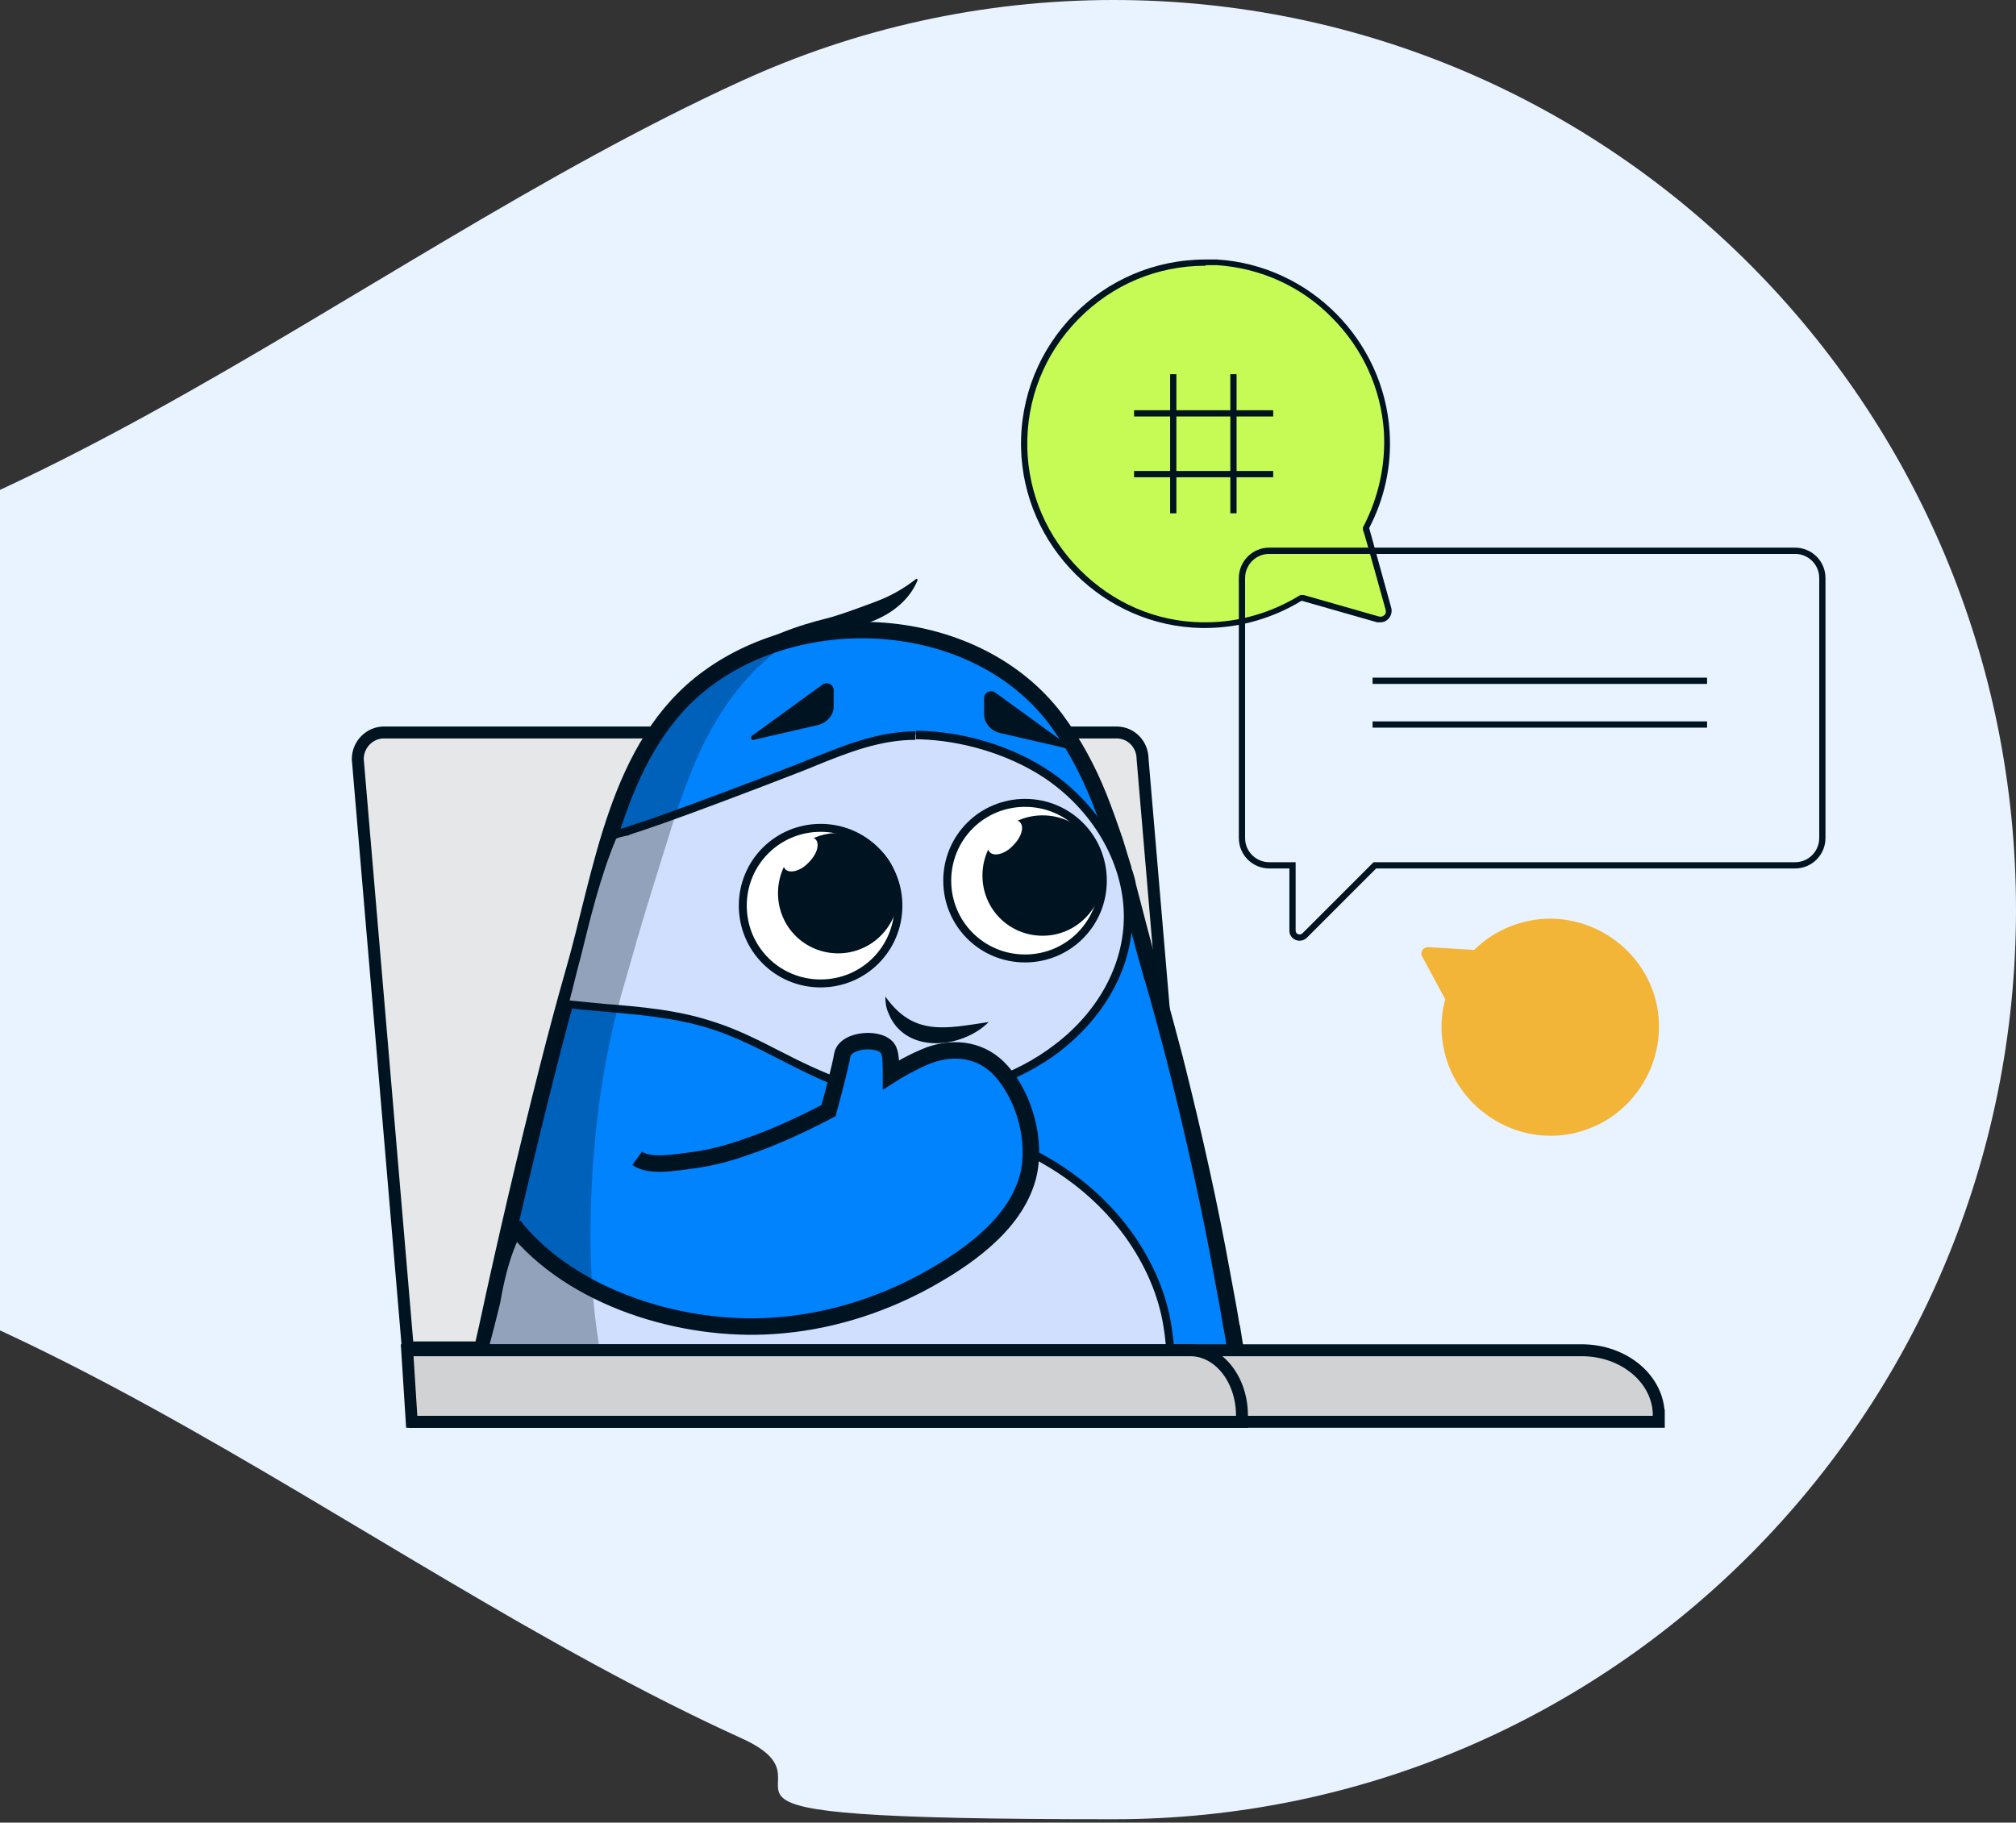 <?xml version="1.0" encoding="UTF-8"?>
<svg xmlns="http://www.w3.org/2000/svg" id="Warstwa_1" version="1.1" viewBox="0 0 355 321">
  <rect x="0" y="0" width="355" height="321" fill="#333333" stroke="none"/>
  <defs>
    <style>
      .st0, .st1, .st2, .st3, .st4, .st5, .st6 {
        stroke: #001321;
        stroke-miterlimit: 10;
      }

      .st0, .st7 {
        fill: #0083fc;
      }

      .st0, .st6 {
        stroke-width: 2.9px;
      }

      .st1 {
        stroke-width: 1.1px;
      }

      .st1, .st6 {
        fill: none;
      }

      .st2 {
        fill: #e6e7e8;
      }

      .st2, .st3 {
        stroke-width: 2.1px;
      }

      .st3 {
        fill: #d0d2d3;
      }

      .st8, .st4 {
        fill: #fff;
      }

      .st9, .st10 {
        fill: #001321;
      }

      .st11, .st5 {
        fill: #d0dffe;
      }

      .st12 {
        fill: #e9f3ff;
        fill-rule: evenodd;
      }

      .st10 {
        isolation: isolate;
        opacity: .3;
      }

      .st13 {
        fill: #c6fb55;
      }

      .st4, .st5 {
        stroke-width: 1.4px;
      }

      .st14 {
        fill: #f3b537;
      }
    </style>
  </defs>
  <path class="st12" d="M355,160.2c0,88.5-71.1,160.2-158.9,160.2s-45.5-5.1-65.4-14.2C60.7,274.4-5.2,213.7-82,213.7s-142.7,60.7-212.7,92.7c-20,9.1-42.1,14.2-65.4,14.2-87.8,0-158.9-71.7-158.9-160.2S-447.9,0-360.1,0c23.3,0,45.5,5.1,65.4,14.2,70,31.9,135.8,92.7,212.7,92.7S60.7,46.1,130.7,14.2C150.6,5.1,172.8,0,196.1,0c87.8,0,158.9,71.7,158.9,160.2Z"></path>
  <path class="st2" d="M210.1,237.3H71.8l-8.8-103.6c0-2.6,2.1-4.7,4.6-4.7h129c2.6,0,4.6,2.1,4.6,4.7l8.8,103.6Z"></path>
  <path class="st0" d="M216.9,233.6c.7,4.3,1.4,8.6,1.9,12.6H83.2c.1-.7.3-1.4.4-2.1,0,0,0,0,0,0,0,0,0,0,0,0h0c.7-3.5,1.4-7,2.2-10.4,3.3-15.4,6.9-30.7,10.7-45.7,1.5-5.9,3-11.5,4.4-16.4,5.2-17.8,7.6-40.4,23.8-52.2,17.9-13.1,47.2-11.1,61.1,7.1,3.2,4.3,5.7,8.9,7.7,13.9,1,2.5,1.9,5.1,2.8,7.7,0,0,0,0,0,0,.5,1.6,1,3.3,1.5,4.9,0,.3.2.7.3,1,.2.7.4,1.3.5,2,1.4,5.3,2.7,10.6,4.2,15.7.2.7.4,1.3.6,2,.2.7.4,1.4.6,2.1.1.4.2.7.3,1.1.3,1.1.6,2.2.9,3.3.7,2.7,1.5,5.5,2.2,8.4,2.8,11.2,5.6,23.6,7.8,35.8.6,3.2,1.2,6.4,1.7,9.5Z"></path>
  <path class="st5" d="M206.1,239.3c0,2.3-.2,4.6-.7,6.9h-101.3c-5.6-2.9-12.2-4.2-20.5-2.1,0,0,0,0,0,0,0,0,0,0,0,0h0c.3-1,1.6-6.3,2.7-10.4.6-2.5,1.2-4.6,1.2-5,1.7-9.6,4.3-12.8,4.3-12.8,7.9,2.1,16.5,1,24.2-1.7,9.9-3.5,17.9-9.9,27.7-13.5,20.8-7.7,43.6.9,55,16.7,3.5,4.9,6,10.4,6.9,16.3.3,1.9.5,3.8.5,5.7Z"></path>
  <path class="st11" d="M161.2,193c-4.5,0-8.8-.7-12.9-2.2-3.8-1.3-7.4-3.2-10.9-5-3.7-1.9-7.5-3.8-11.6-5.2-6.1-2.1-12.8-2.6-19.2-3.2-2.3-.2-4.6-.4-6.9-.7.8-2.9,1.5-5.8,2.2-8.6,1.7-7,3.5-14.2,6.3-21,.4-.2,1.6-.5,2-.7.3,0,.5-.1.6-.2.8-.3,1.6-.5,2.4-.8,1.1-.4,2.3-.8,3.5-1.2,7-2.5,14.4-5.3,23.2-8.7,1.2-.5,2.4-.9,3.5-1.4,5.7-2.3,11.6-4.7,18-4.7h.5c7.8.2,15.9,2.6,22.2,6.8,8.9,5.8,14.5,15.4,14.6,25v.2c0,8.7-4.5,17.1-12.5,23.2-7.1,5.4-15.9,8.4-25,8.4h0Z"></path>
  <path class="st9" d="M161.3,128.8v1.4c.2,0,.3,0,.5,0,7.6.2,15.6,2.6,21.8,6.6,8.7,5.7,14.2,15,14.3,24.4v.2c0,8.4-4.4,16.7-12.2,22.6-6.9,5.3-15.7,8.2-24.6,8.2s-8.6-.7-12.7-2.1c-3.7-1.3-7.4-3.1-10.9-4.9-3.7-1.9-7.6-3.9-11.7-5.2-6.2-2.1-12.9-2.7-19.4-3.2-2-.2-4.1-.4-6.1-.6.7-2.6,1.3-5.3,2-7.8,1.7-6.9,3.4-14,6.2-20.7.4-.2,1.3-.4,1.7-.5.4,0,.5-.1.7-.2.8-.3,1.6-.5,2.4-.8,1.2-.4,2.3-.8,3.5-1.2,7-2.5,14.4-5.3,23.2-8.7,1.2-.5,2.4-.9,3.5-1.4,5.9-2.4,11.5-4.6,17.7-4.6v-1.4M161.3,128.8c-7.8,0-14.7,3.4-21.7,6.1-7.7,3-15.4,5.9-23.2,8.7-1.9.7-3.9,1.3-5.9,2-.4.2-2.9.7-3,1.1-4.2,9.9-6,20.4-8.8,30.7,8.9,1.1,18.3,1.1,26.8,3.9,7.9,2.6,14.7,7.4,22.5,10.2,4.2,1.5,8.7,2.2,13.1,2.2,9.1,0,18.2-3,25.5-8.5,7.5-5.8,12.8-14.3,12.8-23.8v-.2c-.1-10.3-6.3-20-14.9-25.6-6.4-4.2-14.6-6.7-22.6-6.9-.2,0-.4,0-.5,0h0Z"></path>
  <path class="st9" d="M129.8,115.8c4.7-3.6,10.5-5.6,16.2-7,2.8-.8,5.4-1.8,8.1-2.8,2.7-1,5-2.3,7.3-4.1l.2.2c-1.1,2.9-3.6,5.2-6.4,6.6-2.7,1.4-5.8,1.9-8.7,2.4-2.9.5-5.7,1-8.5,1.8-2.8.8-5.5,1.9-8.1,3.2l-.2-.2h0Z"></path>
  <path class="st4" d="M180.5,168.8c7.6,0,13.7-6.1,13.7-13.7s-6.1-13.7-13.7-13.7-13.7,6.1-13.7,13.7,6.1,13.7,13.7,13.7Z"></path>
  <path class="st9" d="M183.6,164.8c5.8,0,10.6-4.7,10.6-10.6s-4.7-10.6-10.6-10.6-10.6,4.7-10.6,10.6,4.7,10.6,10.6,10.6Z"></path>
  <path class="st8" d="M178.4,148.9c1.5-1.5,2-3.3,1.2-4.1-.8-.8-2.7-.3-4.1,1.2-1.5,1.5-2,3.3-1.2,4.1s2.7.3,4.1-1.2Z"></path>
  <path class="st4" d="M144.5,173.2c7.6,0,13.7-6.1,13.7-13.7s-6.1-13.7-13.7-13.7-13.7,6.1-13.7,13.7,6.1,13.7,13.7,13.7Z"></path>
  <path class="st9" d="M147.6,167.9c5.8,0,10.6-4.7,10.6-10.6s-4.7-10.6-10.6-10.6-10.6,4.7-10.6,10.6,4.7,10.6,10.6,10.6Z"></path>
  <path class="st8" d="M142.4,151.9c1.5-1.5,2-3.3,1.2-4.1s-2.7-.3-4.1,1.2-2,3.3-1.2,4.1c.8.8,2.7.3,4.1-1.2Z"></path>
  <path class="st9" d="M132.7,130.3l11.3-2.6c1.6-.4,2.8-1.7,2.8-3.3v-2.9c0-1-1.2-1.5-2-.9l-12.4,9c-.4.3,0,.9.4.7h0Z"></path>
  <path class="st9" d="M174.1,180c-4.8,4.8-14.9,5.7-17.7-1.7-.4-.9-.5-1.9-.5-2.8,5,7.1,10.7,5.6,18.2,4.5h0Z"></path>
  <path class="st9" d="M187.4,131.7l-11.3-2.6c-1.6-.4-2.8-1.7-2.8-3.3v-2.9c0-1,1.2-1.5,2-.9l12.4,9c.4.3,0,.9-.4.7h0Z"></path>
  <path class="st7" d="M112.2,204c2.2,1.6,6.8.7,9.4.4,3.2-.4,6.4-1.2,9.5-2.3,5.1-1.7,10-4,14.8-6.5.9-3.3,2.1-7.9,2.4-9.7.4-3,7.2-3.4,8.2-.9.4.9.4,2.6.4,4.3,2.2-1.4,4.5-2.6,6.8-3.5,4.5-1.6,9.3-.9,12.6,2.8,4.2,4.7,6.3,12.6,4.7,18.7-2.3,8.6-11.2,14.6-18.6,18.6-8.1,4.3-17,7-26.2,7.6-15.9,1.1-35.4-4.7-45.7-17.6"></path>
  <path class="st6" d="M112.2,204c2.2,1.6,6.8.7,9.4.4,3.2-.4,6.4-1.2,9.5-2.3,5.1-1.7,10-4,14.8-6.5.9-3.3,2.1-7.9,2.4-9.7.4-3,7.2-3.4,8.2-.9.4.9.4,2.6.4,4.3,2.2-1.4,4.5-2.6,6.8-3.5,4.5-1.6,9.3-.9,12.6,2.8,4.2,4.7,6.3,12.6,4.7,18.7-2.3,8.6-11.2,14.6-18.6,18.6-8.1,4.3-17,7-26.2,7.6-15.9,1.1-35.4-4.7-45.7-17.6"></path>
  <path class="st13" d="M212.3,110.1c-.2,0-.4,0-.6,0-16.9-.3-30.9-14.3-31.3-31.2-.2-8.7,3-16.9,9.1-23,6.1-6.2,14.2-9.6,22.8-9.6s1.3,0,2,0c7.7.5,15,3.8,20.6,9.3,5.5,5.5,8.9,12.9,9.3,20.6.3,5.8-.9,11.5-3.5,16.6v.2c0,0,3.9,14.3,3.9,14.3.1.4,0,.9-.2,1.3-.3.4-.7.6-1.1.6s-.3,0-.4,0l-13.5-3.9h-.2c-5,3.2-10.8,4.9-16.7,4.9h0Z"></path>
  <path class="st9" d="M212.3,46.7c.6,0,1.3,0,2,0,7.6.5,14.8,3.7,20.2,9.2,5.5,5.5,8.7,12.6,9.2,20.2.3,5.7-.9,11.3-3.5,16.4l-.2.4v.4c.1,0,4,14.1,4,14.1.1.4,0,.7-.1.8-.2.2-.4.4-.7.4s-.2,0-.3,0l-13.3-3.8h-.4c0-.1-.4.1-.4.1-4.9,3-10.6,4.7-16.5,4.7s-.4,0-.6,0c-8.1-.1-15.7-3.4-21.5-9.2-5.8-5.8-9.1-13.4-9.3-21.5-.2-8.5,3-16.6,9-22.7,6-6.1,13.9-9.4,22.4-9.4M212.3,45.7c-18.2,0-32.9,14.9-32.5,33.2.4,17.3,14.6,31.4,31.8,31.7.2,0,.4,0,.6,0,6.2,0,12.1-1.8,17-4.8l13.3,3.8c.2,0,.4,0,.6,0,1.2,0,2.2-1.2,1.9-2.5l-3.9-14.1c2.6-5,4-10.8,3.6-16.9-1-16.2-14.1-29.4-30.4-30.4-.7,0-1.4,0-2,0h0Z"></path>
  <path class="st14" d="M250.4,168.4l4.1,7.6c-.9,3.2-.9,6.7.1,10.2,2.7,9.2,12,15.1,21.4,13.6,11.1-1.8,18.2-12.7,15.6-23.5-2.5-9.9-12.5-16.2-22.5-14.1-3.7.8-7,2.6-9.5,5.1l-8.1-.5c-.9,0-1.5.9-1.1,1.7h0Z"></path>
  <path class="st1" d="M206.6,65.9v24.5"></path>
  <path class="st1" d="M217.2,65.9v24.5"></path>
  <path class="st1" d="M199.7,83.5h24.5"></path>
  <path class="st1" d="M199.7,72.8h24.5"></path>
  <path class="st1" d="M316.1,97h-92.6c-2.7,0-4.8,2.2-4.8,4.8v45.8c0,2.7,2.2,4.8,4.8,4.8h4.1v11.5c0,1.1,1.3,1.6,2.1.9l12.4-12.4h74c2.7,0,4.8-2.2,4.8-4.8v-45.8c0-2.7-2.2-4.8-4.8-4.8Z"></path>
  <path class="st1" d="M241.7,119.9h58.9"></path>
  <path class="st1" d="M241.7,127.6h58.9"></path>
  <path class="st10" d="M85.4,232c-.9,4.3-1.6,8.6-2.2,12.6h23.9c-.2-1-.5-2-.7-3-.7-3-1.2-6.2-1.6-9.6-.6-5.2-.9-10.7-.8-16.3.1-11.9,1.5-24.3,3.9-34.6.5-2.1,1-4,1.5-5.9.9-3.1,1.8-6.3,2.7-9.4,0-.2.1-.5.2-.7,1.7-5.9,3.6-11.8,5.4-17.6.4-1.3.8-2.6,1.2-3.8.1-.4.3-.8.4-1.2,1.3-3.9,2.8-7.7,4.5-11.3.6-1.2,1.2-2.3,1.8-3.4,1.2-2,2.4-3.9,3.8-5.7h0c4.1-5.3,9.3-9.7,16-12.3-10.7,1.4-20.7,6.4-27.3,15.1-1.1,1.5-2.1,3-3,4.5h0c0,.2-.2.3-.3.5h0c-1.6,2.7-2.9,5.4-4.1,8.2-4.3,10.2-6.5,21.4-9.6,31.9-.8,2.7-1.6,5.6-2.4,8.6-.7,2.6-1.4,5.4-2.1,8.2-2.9,11.4-6.2,23.8-9,35.8-.7,3.2-1.4,6.4-2.1,9.5Z"></path>
  <path class="st3" d="M292.1,249.3v1.1H72.9l-1.1-12.6h206.7c7.5,0,13.6,5.1,13.6,11.5h0Z"></path>
  <path class="st3" d="M218.7,249.3v1.1H72.5l-.8-12.6h137.9c5,0,9.1,5.1,9.1,11.5Z"></path>
</svg>
